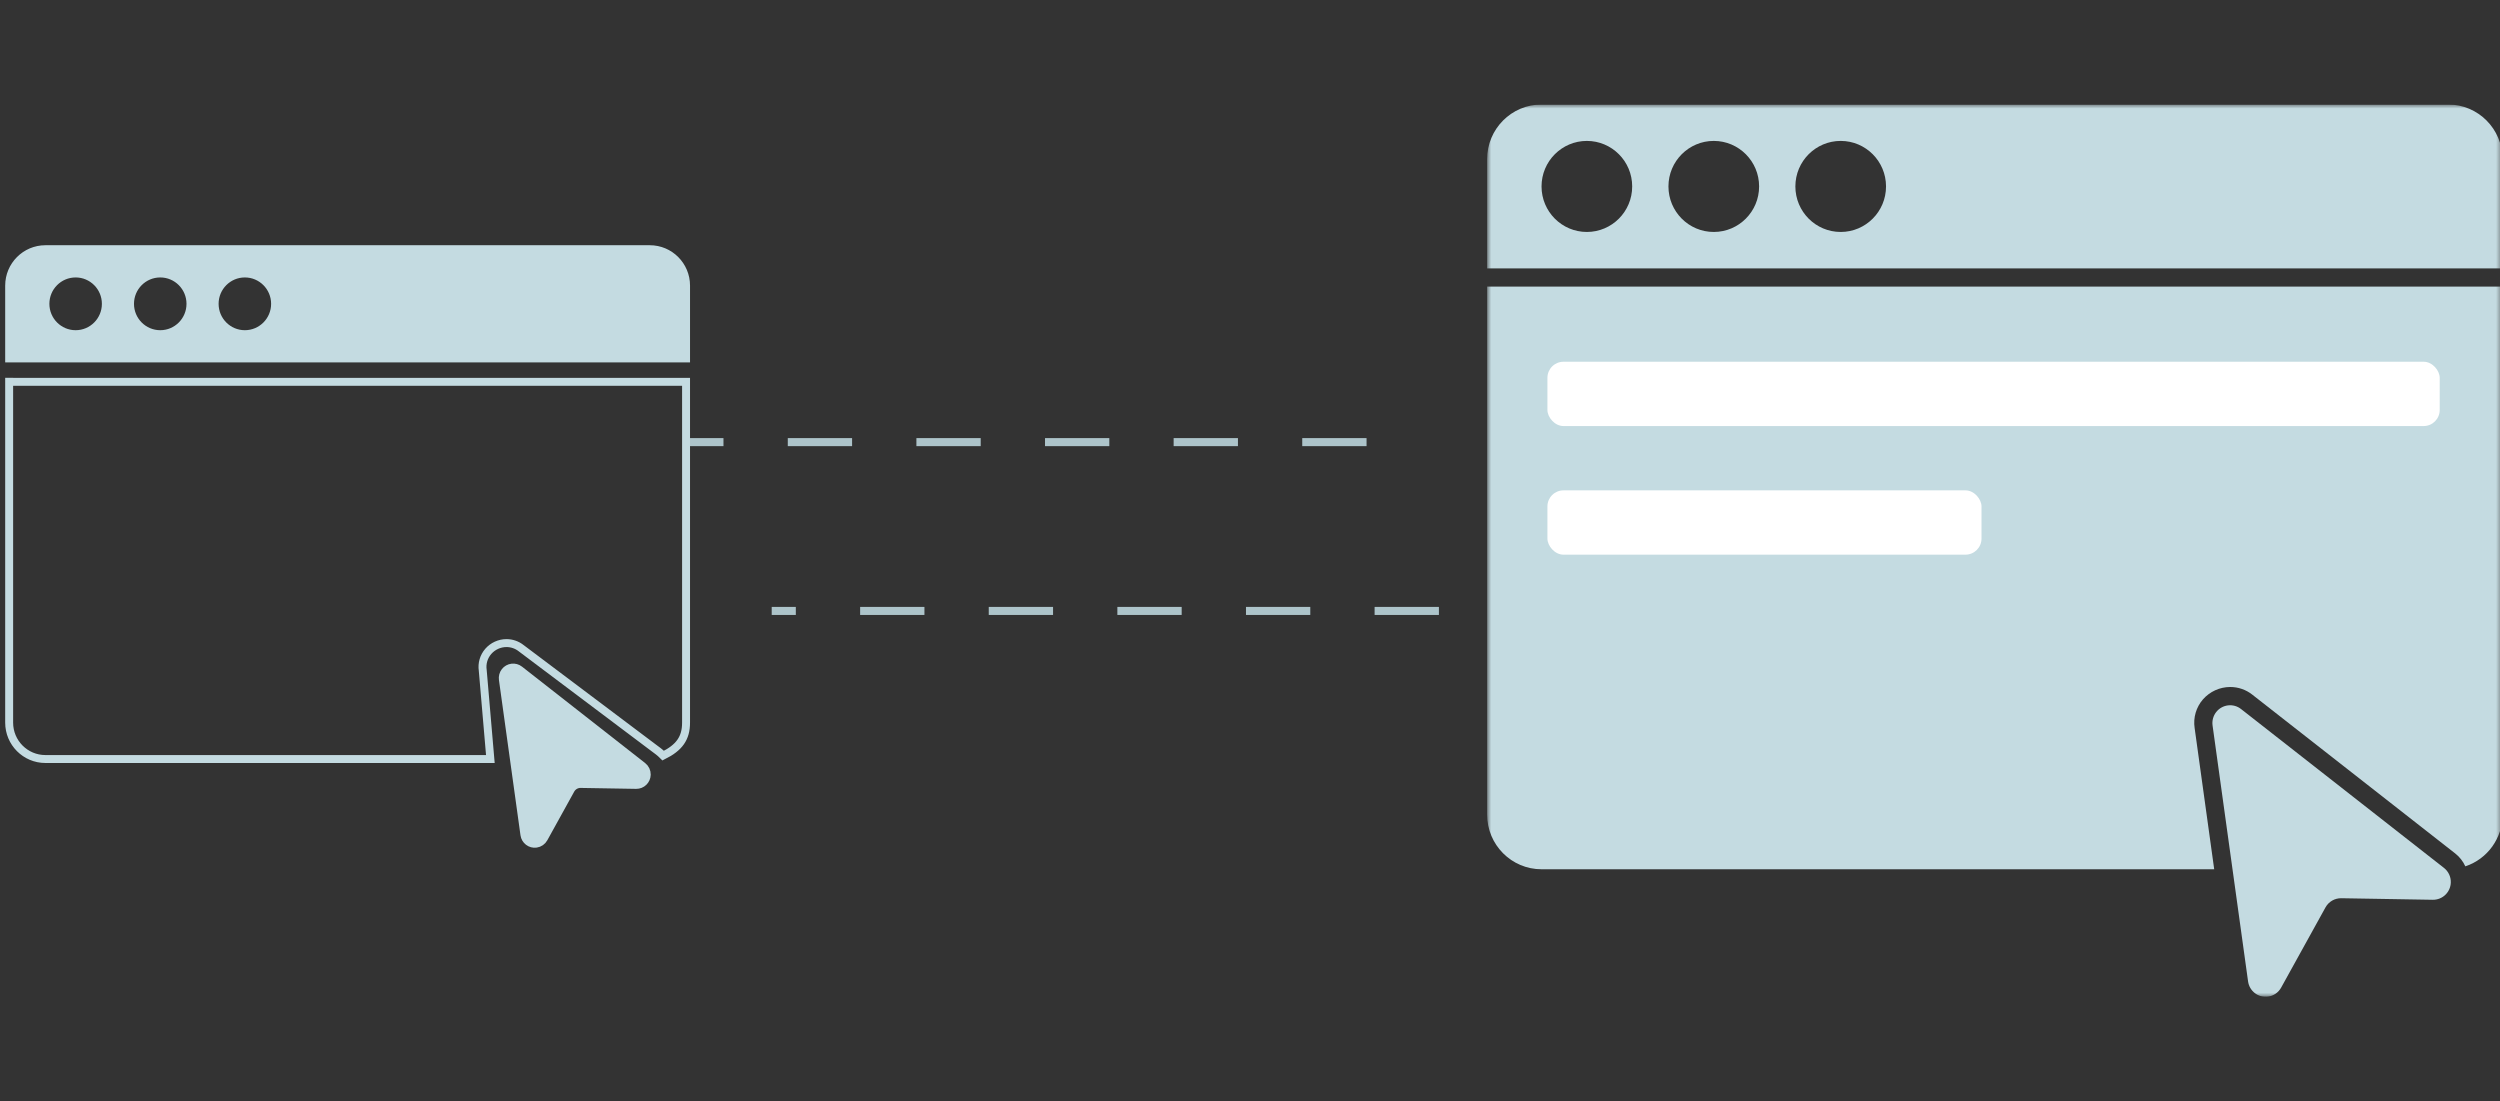 <?xml version="1.0" encoding="UTF-8"?>
<svg xmlns="http://www.w3.org/2000/svg" width="311" height="137" viewBox="0 0 311 137" fill="none">
  <rect x="0" y="0" width="311" height="137" fill="#333333" stroke="none"/>
  <g clip-path="url(#clip0_3037_13698)">
    <g clip-path="url(#clip1_3037_13698)">
      <path d="M170 55L85 55" stroke="#ADC4CA" stroke-dasharray="8 8"></path>
      <path d="M195 76H96" stroke="#ADC4CA" stroke-dasharray="8 8"></path>
      <mask id="mask0_3037_13698" style="mask-type:luminance" maskUnits="userSpaceOnUse" x="185" y="13" width="127" height="111">
        <path d="M311.31 13H185V124H311.31V13Z" fill="white"></path>
      </mask>
      <g mask="url(#mask0_3037_13698)">
        <path d="M304.544 13H191.767C188.029 13 185 16.042 185 19.795V33.386H311.31V19.795C311.31 16.042 308.281 13 304.544 13ZM197.405 28.856C194.291 28.856 191.767 26.321 191.767 23.193C191.767 20.065 194.291 17.53 197.405 17.53C200.519 17.53 203.044 20.065 203.044 23.193C203.044 26.321 200.52 28.856 197.405 28.856ZM213.194 28.856C210.08 28.856 207.555 26.321 207.555 23.193C207.555 20.065 210.08 17.53 213.194 17.53C216.308 17.53 218.833 20.065 218.833 23.193C218.833 26.321 216.309 28.856 213.194 28.856ZM228.983 28.856C225.869 28.856 223.344 26.321 223.344 23.193C223.344 20.065 225.869 17.53 228.983 17.53C232.097 17.53 234.622 20.065 234.622 23.193C234.622 26.321 232.097 28.856 228.983 28.856Z" fill="#C4DBE1"></path>
        <path d="M278.785 88.203C277.825 87.45 276.438 87.623 275.689 88.587C275.322 89.06 275.161 89.663 275.244 90.257L279.66 122.089C279.828 123.301 280.941 124.147 282.148 123.979C282.836 123.883 283.438 123.468 283.774 122.859L289.296 112.872C289.694 112.16 290.449 111.725 291.263 111.74L302.635 111.932C303.853 111.954 304.859 110.981 304.881 109.758C304.894 109.06 304.578 108.396 304.029 107.968L278.785 88.203Z" fill="#C4DBE1"></path>
        <path d="M185 35.651V101.34C185 105.093 188.029 108.136 191.767 108.136H275.447L273.011 90.558C272.82 89.277 273.2 87.977 274.049 87.002C274.906 86.027 276.137 85.467 277.432 85.462C278.43 85.459 279.4 85.794 280.184 86.413L305.423 106.165C305.967 106.591 306.401 107.143 306.686 107.773C309.451 106.859 311.317 104.263 311.31 101.34V35.651H185Z" fill="#C4DBE1"></path>
        <rect x="192.5" y="45" width="111" height="8" rx="2" fill="white"></rect>
        <rect x="192.5" y="61" width="54" height="8" rx="2" fill="white"></rect>
      </g>
      <mask id="mask1_3037_13698" style="mask-type:luminance" maskUnits="userSpaceOnUse" x="-2" y="28" width="90" height="80">
        <path d="M87.5 28H-1.5V108H87.5V28Z" fill="white"></path>
      </mask>
      <g mask="url(#mask1_3037_13698)">
        <path d="M80.835 31H5.65C3.158 31 1.139 33.029 1.139 35.53V44.59H85.346V35.53C85.346 33.028 83.326 31 80.835 31ZM9.409 41.571C7.333 41.571 5.65 39.881 5.65 37.796C5.65 35.711 7.333 34.021 9.409 34.021C11.485 34.021 13.168 35.711 13.168 37.796C13.168 39.881 11.485 41.571 9.409 41.571ZM19.935 41.571C17.859 41.571 16.175 39.881 16.175 37.796C16.175 35.711 17.859 34.021 19.935 34.021C22.011 34.021 23.694 35.711 23.694 37.796C23.694 39.881 22.011 41.571 19.935 41.571ZM30.46 41.571C28.384 41.571 26.701 39.881 26.701 37.796C26.701 35.711 28.384 34.021 30.46 34.021C32.536 34.021 34.22 35.711 34.22 37.796C34.22 39.881 32.536 41.571 30.46 41.571Z" fill="#C4DBE1" stroke="#C4DBE1" stroke-width="0.987" stroke-miterlimit="10"></path>
        <path d="M64.662 83.284C64.079 82.828 63.238 82.932 62.783 83.518C62.56 83.805 62.463 84.171 62.513 84.531L65.193 103.85C65.295 104.585 65.971 105.099 66.703 104.997C67.121 104.938 67.486 104.687 67.69 104.317L71.041 98.256C71.283 97.824 71.741 97.56 72.235 97.569L79.137 97.685C79.876 97.699 80.486 97.108 80.5 96.366C80.508 95.942 80.316 95.54 79.983 95.28L64.662 83.284Z" fill="#C4DBE1" stroke="#C4DBE1" stroke-width="0.898" stroke-miterlimit="10"></path>
        <path d="M1.139 47V89.893C1.139 92.395 3.158 94.423 5.65 94.423H61L60.053 83.398C59.925 82.544 60.178 81.677 60.745 81.027C61.316 80.377 62.137 80.003 63 80C63.665 79.998 64.311 80.221 64.834 80.635L81.421 93.108C81.783 93.392 82 93.5 82.5 94C84.5 93 85.35 91.84 85.345 89.891V47.5H1.139V47Z" stroke="#C4DBE1" stroke-width="0.987" stroke-miterlimit="10"></path>
      </g>
    </g>
  </g>
  <defs>
    <clipPath id="clip0_3037_13698">
      <rect width="311" height="137" fill="white"></rect>
    </clipPath>
    <clipPath id="clip1_3037_13698">
      <rect width="311.81" height="111" fill="white" transform="translate(-0.5 13)"></rect>
    </clipPath>
  </defs>
</svg>
